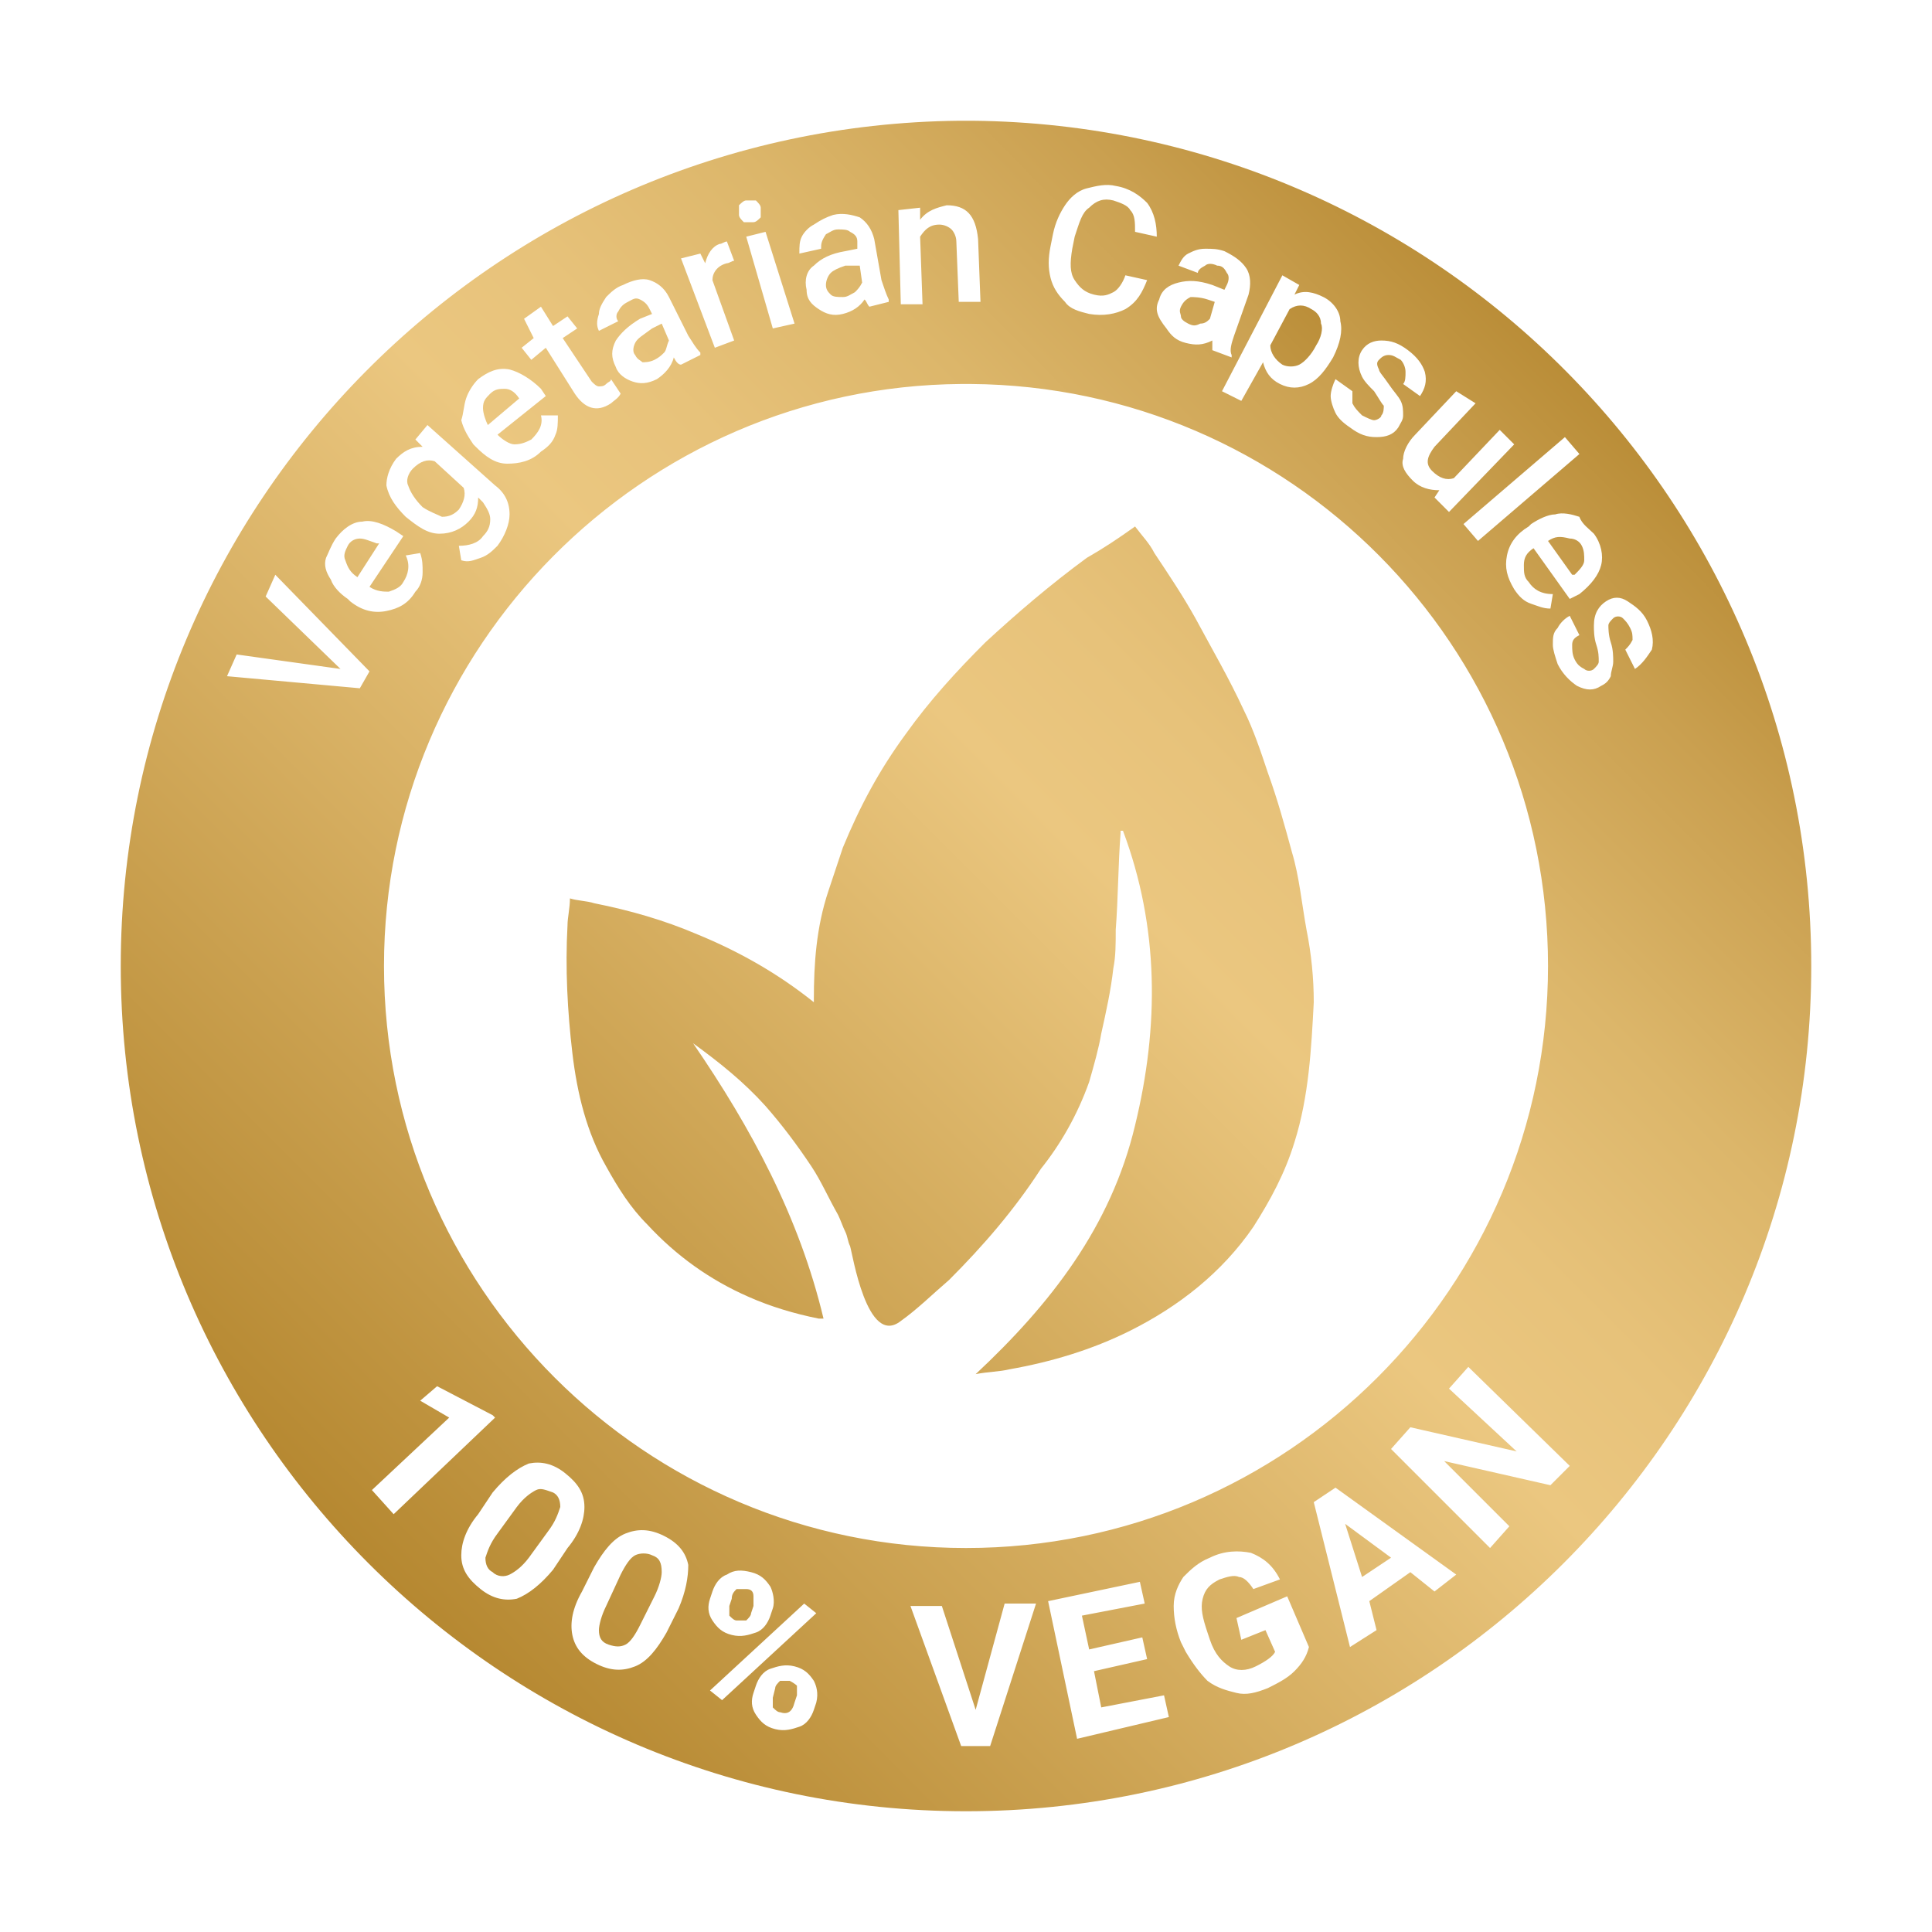 <?xml version="1.0" encoding="UTF-8"?> <!-- Generator: Adobe Illustrator 25.2.1, SVG Export Plug-In . SVG Version: 6.00 Build 0) --> <svg xmlns="http://www.w3.org/2000/svg" xmlns:xlink="http://www.w3.org/1999/xlink" id="Layer_1" x="0px" y="0px" viewBox="0 0 80 80" style="enable-background:new 0 0 80 80;" xml:space="preserve"> <style type="text/css"> .st0{fill:url(#SVGID_1_);} .st1{fill:url(#SVGID_2_);} .st2{fill:url(#SVGID_3_);} .st3{fill:url(#SVGID_4_);} .st4{fill:url(#SVGID_5_);} .st5{fill:url(#SVGID_6_);} .st6{fill:url(#SVGID_7_);} .st7{fill:url(#SVGID_8_);} .st8{fill:url(#SVGID_9_);} .st9{fill:url(#SVGID_10_);} .st10{fill:url(#SVGID_11_);} .st11{fill:url(#SVGID_12_);} .st12{fill:url(#SVGID_13_);} .st13{fill:url(#SVGID_14_);} .st14{fill:url(#SVGID_15_);} </style> <g> <linearGradient id="SVGID_1_" gradientUnits="userSpaceOnUse" x1="18.688" y1="63.127" x2="71.672" y2="10.364"> <stop offset="0" style="stop-color:#B3852D"></stop> <stop offset="0.408" style="stop-color:#E0BA6F"></stop> <stop offset="0.51" style="stop-color:#EBC780"></stop> <stop offset="0.6" style="stop-color:#E7C27A"></stop> <stop offset="0.72" style="stop-color:#DCB66A"></stop> <stop offset="0.86" style="stop-color:#CAA050"></stop> <stop offset="1" style="stop-color:#B3852D"></stop> </linearGradient> <path class="st0" d="M45.1,44.8c0.2-0.7,0.4-1.4,0.5-2c0.2-0.9,0.4-1.8,0.5-2.7c0.1-0.5,0.1-1,0.1-1.6c0.1-1.3,0.1-2.7,0.2-4v-0.1 h0.1c1.5,4,1.5,8.1,0.5,12.2c-1,4.2-3.5,7.4-6.6,10.3c0.5-0.1,1-0.1,1.4-0.2c1.7-0.3,3.4-0.8,5-1.6c2-1,3.8-2.4,5.1-4.3 c0.7-1.1,1.3-2.2,1.7-3.5c0.6-1.9,0.7-3.9,0.8-5.8c0-1-0.1-2-0.3-3c-0.2-1.1-0.3-2.2-0.6-3.2c-0.3-1.1-0.6-2.2-1-3.3 c-0.3-0.9-0.6-1.8-1-2.6c-0.6-1.3-1.3-2.5-2-3.8c-0.5-0.9-1.1-1.8-1.7-2.7c-0.2-0.4-0.5-0.7-0.8-1.1c-0.7,0.5-1.3,0.9-2,1.3 c-1.5,1.1-2.9,2.3-4.2,3.5c-1.2,1.2-2.3,2.4-3.3,3.8c-1.1,1.5-1.9,3-2.6,4.7c-0.2,0.6-0.4,1.2-0.6,1.8c-0.5,1.5-0.6,3-0.6,4.5v0.1 c-1.5-1.2-3.1-2.1-4.8-2.8c-1.4-0.6-2.8-1-4.3-1.3c-0.3-0.1-0.7-0.1-1-0.2c0,0.4-0.1,0.8-0.1,1.1c-0.1,1.8,0,3.6,0.2,5.3 s0.6,3.3,1.4,4.7c0.5,0.9,1,1.7,1.7,2.4c1.2,1.3,2.6,2.3,4.2,3c0.9,0.4,1.9,0.7,2.9,0.9c0.1,0,0.1,0,0.2,0c-1-4.2-3-7.9-5.4-11.4 c1.1,0.8,2.1,1.6,3,2.6c0.7,0.8,1.3,1.6,1.9,2.5c0.4,0.6,0.7,1.3,1.1,2c0.1,0.2,0.2,0.5,0.3,0.7s0.1,0.4,0.2,0.6 c0.1,0.3,0.7,4.2,2.1,3.1c0.7-0.5,1.3-1.1,2-1.7c1.4-1.4,2.7-2.9,3.8-4.6C43.9,47.4,44.6,46.2,45.1,44.8z"></path> <linearGradient id="SVGID_2_" gradientUnits="userSpaceOnUse" x1="-7.029" y1="44.769" x2="45.956" y2="-7.994"> <stop offset="0" style="stop-color:#B3852D"></stop> <stop offset="0.51" style="stop-color:#EBC780"></stop> <stop offset="0.6" style="stop-color:#E7C27A"></stop> <stop offset="0.72" style="stop-color:#DCB66A"></stop> <stop offset="0.86" style="stop-color:#CAA050"></stop> <stop offset="1" style="stop-color:#B3852D"></stop> </linearGradient> <path class="st1" d="M14.8,23.9l0.9-1.4h-0.1c-0.3-0.1-0.5-0.2-0.7-0.2s-0.4,0.1-0.5,0.3c-0.1,0.2-0.2,0.4-0.1,0.6 C14.4,23.5,14.5,23.7,14.8,23.9z"></path> <linearGradient id="SVGID_3_" gradientUnits="userSpaceOnUse" x1="-6.802" y1="44.998" x2="46.183" y2="-7.766"> <stop offset="0" style="stop-color:#B3852D"></stop> <stop offset="0.51" style="stop-color:#EBC780"></stop> <stop offset="0.6" style="stop-color:#E7C27A"></stop> <stop offset="0.72" style="stop-color:#DCB66A"></stop> <stop offset="0.86" style="stop-color:#CAA050"></stop> <stop offset="1" style="stop-color:#B3852D"></stop> </linearGradient> <path class="st2" d="M18.3,21.4c0.3,0,0.5-0.1,0.7-0.3c0.2-0.3,0.3-0.6,0.2-0.9L18,19.1c-0.3-0.1-0.6,0-0.9,0.3 c-0.2,0.2-0.3,0.5-0.2,0.7c0.1,0.3,0.3,0.6,0.6,0.9C17.8,21.2,18.1,21.3,18.3,21.4z"></path> <linearGradient id="SVGID_4_" gradientUnits="userSpaceOnUse" x1="-7.308" y1="44.49" x2="45.677" y2="-8.274"> <stop offset="0" style="stop-color:#B3852D"></stop> <stop offset="0.51" style="stop-color:#EBC780"></stop> <stop offset="0.6" style="stop-color:#E7C27A"></stop> <stop offset="0.72" style="stop-color:#DCB66A"></stop> <stop offset="0.86" style="stop-color:#CAA050"></stop> <stop offset="1" style="stop-color:#B3852D"></stop> </linearGradient> <path class="st3" d="M21.5,16.5L21.5,16.5c-0.2-0.3-0.4-0.4-0.6-0.4s-0.4,0-0.6,0.2S20,16.6,20,16.9c0,0.2,0.1,0.5,0.2,0.7 L21.5,16.5z"></path> <linearGradient id="SVGID_5_" gradientUnits="userSpaceOnUse" x1="-5.331" y1="46.475" x2="47.654" y2="-6.288"> <stop offset="0" style="stop-color:#B3852D"></stop> <stop offset="0.51" style="stop-color:#EBC780"></stop> <stop offset="0.6" style="stop-color:#E7C27A"></stop> <stop offset="0.72" style="stop-color:#DCB66A"></stop> <stop offset="0.86" style="stop-color:#CAA050"></stop> <stop offset="1" style="stop-color:#B3852D"></stop> </linearGradient> <path class="st4" d="M26.3,14.2c-0.1,0.2-0.1,0.4,0,0.5c0.1,0.2,0.2,0.2,0.3,0.3c0.1,0,0.3,0,0.5-0.1s0.3-0.2,0.4-0.3 s0.1-0.3,0.2-0.5l-0.3-0.7L27,13.6C26.6,13.9,26.4,14,26.3,14.2z"></path> <linearGradient id="SVGID_6_" gradientUnits="userSpaceOnUse" x1="-2.687" y1="49.13" x2="50.298" y2="-3.634"> <stop offset="0" style="stop-color:#B3852D"></stop> <stop offset="0.51" style="stop-color:#EBC780"></stop> <stop offset="0.6" style="stop-color:#E7C27A"></stop> <stop offset="0.72" style="stop-color:#DCB66A"></stop> <stop offset="0.86" style="stop-color:#CAA050"></stop> <stop offset="1" style="stop-color:#B3852D"></stop> </linearGradient> <path class="st5" d="M34.4,11.3c-0.1,0.1-0.2,0.3-0.2,0.5s0.1,0.3,0.2,0.4c0.1,0.1,0.3,0.1,0.5,0.1s0.3-0.1,0.5-0.2 c0.1-0.1,0.2-0.2,0.3-0.4L35.6,11L35,11C34.7,11.1,34.5,11.2,34.4,11.3z"></path> <linearGradient id="SVGID_7_" gradientUnits="userSpaceOnUse" x1="4.22" y1="63.155" x2="57.205" y2="10.392"> <stop offset="0" style="stop-color:#B3852D"></stop> <stop offset="0.51" style="stop-color:#EBC780"></stop> <stop offset="0.6" style="stop-color:#E7C27A"></stop> <stop offset="0.72" style="stop-color:#DCB66A"></stop> <stop offset="0.86" style="stop-color:#CAA050"></stop> <stop offset="1" style="stop-color:#B3852D"></stop> </linearGradient> <path class="st6" d="M53.1,15.1c0.2,0.1,0.5,0.1,0.7,0s0.5-0.4,0.7-0.8c0.2-0.3,0.3-0.7,0.2-0.9c0-0.3-0.2-0.5-0.4-0.6 c-0.3-0.2-0.6-0.2-0.9,0l-0.8,1.5C52.6,14.6,52.8,14.9,53.1,15.1z"></path> <linearGradient id="SVGID_8_" gradientUnits="userSpaceOnUse" x1="5.189" y1="57.038" x2="58.173" y2="4.275"> <stop offset="0" style="stop-color:#B3852D"></stop> <stop offset="0.51" style="stop-color:#EBC780"></stop> <stop offset="0.6" style="stop-color:#E7C27A"></stop> <stop offset="0.72" style="stop-color:#DCB66A"></stop> <stop offset="0.86" style="stop-color:#CAA050"></stop> <stop offset="1" style="stop-color:#B3852D"></stop> </linearGradient> <path class="st7" d="M49.2,13.4c0.2,0.1,0.3,0.1,0.5,0c0.2,0,0.3-0.1,0.4-0.2l0.2-0.7L50,12.4c-0.3-0.1-0.6-0.1-0.7-0.1 c-0.2,0.1-0.3,0.2-0.4,0.4c-0.1,0.2,0,0.3,0,0.4C48.9,13.2,49,13.3,49.2,13.4z"></path> <linearGradient id="SVGID_9_" gradientUnits="userSpaceOnUse" x1="22.597" y1="74.519" x2="75.582" y2="21.756"> <stop offset="0" style="stop-color:#B3852D"></stop> <stop offset="0.51" style="stop-color:#EBC780"></stop> <stop offset="0.6" style="stop-color:#E7C27A"></stop> <stop offset="0.72" style="stop-color:#DCB66A"></stop> <stop offset="0.86" style="stop-color:#CAA050"></stop> <stop offset="1" style="stop-color:#B3852D"></stop> </linearGradient> <path class="st8" d="M30.9,65.8c-0.1,0-0.3,0-0.4,0c-0.1,0.1-0.2,0.2-0.2,0.4l-0.1,0.3c0,0.2,0,0.3,0,0.4c0.1,0.1,0.2,0.2,0.3,0.2 c0.1,0,0.3,0,0.4,0c0.1-0.1,0.2-0.2,0.2-0.3l0.1-0.3c0-0.2,0-0.3,0-0.4C31.2,65.9,31.1,65.8,30.9,65.8z"></path> <linearGradient id="SVGID_10_" gradientUnits="userSpaceOnUse" x1="22.383" y1="80.312" x2="75.368" y2="27.549"> <stop offset="0" style="stop-color:#B3852D"></stop> <stop offset="0.51" style="stop-color:#EBC780"></stop> <stop offset="0.6" style="stop-color:#E7C27A"></stop> <stop offset="0.72" style="stop-color:#DCB66A"></stop> <stop offset="0.86" style="stop-color:#CAA050"></stop> <stop offset="1" style="stop-color:#B3852D"></stop> </linearGradient> <path class="st9" d="M32.7,69.6c-0.1,0-0.3,0-0.4,0c-0.1,0.1-0.2,0.2-0.2,0.3L32,70.3c0,0.1,0,0.3,0,0.4c0.1,0.1,0.2,0.2,0.3,0.2 c0.3,0.1,0.5,0,0.6-0.4l0.1-0.3c0-0.2,0-0.3,0-0.4C33,69.8,32.9,69.7,32.7,69.6z"></path> <linearGradient id="SVGID_11_" gradientUnits="userSpaceOnUse" x1="34.192" y1="86.164" x2="87.177" y2="33.401"> <stop offset="0" style="stop-color:#B3852D"></stop> <stop offset="0.51" style="stop-color:#EBC780"></stop> <stop offset="0.6" style="stop-color:#E7C27A"></stop> <stop offset="0.72" style="stop-color:#DCB66A"></stop> <stop offset="0.86" style="stop-color:#CAA050"></stop> <stop offset="1" style="stop-color:#B3852D"></stop> </linearGradient> <polygon class="st10" points="57.6,64.5 55.7,63.1 56.4,65.3 "></polygon> <linearGradient id="SVGID_12_" gradientUnits="userSpaceOnUse" x1="20.206" y1="72.119" x2="73.191" y2="19.356"> <stop offset="0" style="stop-color:#B3852D"></stop> <stop offset="0.51" style="stop-color:#EBC780"></stop> <stop offset="0.6" style="stop-color:#E7C27A"></stop> <stop offset="0.72" style="stop-color:#DCB66A"></stop> <stop offset="0.86" style="stop-color:#CAA050"></stop> <stop offset="1" style="stop-color:#B3852D"></stop> </linearGradient> <path class="st11" d="M27,64.4c-0.2-0.1-0.5-0.1-0.7,0s-0.4,0.4-0.6,0.8l-0.6,1.3c-0.2,0.4-0.3,0.8-0.3,1c0,0.3,0.1,0.5,0.4,0.6 s0.5,0.1,0.7,0s0.4-0.4,0.6-0.8l0.6-1.2c0.2-0.4,0.3-0.8,0.3-1C27.4,64.7,27.3,64.5,27,64.4z"></path> <linearGradient id="SVGID_13_" gradientUnits="userSpaceOnUse" x1="14.002" y1="65.889" x2="66.987" y2="13.126"> <stop offset="0" style="stop-color:#B3852D"></stop> <stop offset="0.51" style="stop-color:#EBC780"></stop> <stop offset="0.6" style="stop-color:#E7C27A"></stop> <stop offset="0.72" style="stop-color:#DCB66A"></stop> <stop offset="0.86" style="stop-color:#CAA050"></stop> <stop offset="1" style="stop-color:#B3852D"></stop> </linearGradient> <path class="st12" d="M40.3,5h-0.6C20.5,5.2,5,20.8,5,40c0,19.3,15.7,35,35,35s35-15.7,35-35C75,20.8,59.5,5.2,40.3,5z M66,22.1 c0.3,0.4,0.4,0.9,0.3,1.3s-0.4,0.8-0.9,1.2L65,24.8l-1.5-2.1c-0.3,0.2-0.4,0.4-0.4,0.7c0,0.3,0,0.5,0.2,0.7c0.2,0.3,0.5,0.5,1,0.5 l-0.1,0.6c-0.3,0-0.5-0.1-0.8-0.2s-0.5-0.3-0.7-0.6c-0.3-0.5-0.4-0.9-0.3-1.4c0.1-0.5,0.4-0.9,0.9-1.2l0.1-0.1 c0.3-0.2,0.7-0.4,1-0.4c0.3-0.1,0.7,0,1,0.1C65.5,21.7,65.8,21.9,66,22.1z M15.9,40c0-13.2,10.7-24,23.9-24.1h0.4 C53.4,16,64.1,26.7,64.1,40S53.3,64.1,40,64.1S15.9,53.3,15.9,40z M32,66.6l-0.1,0.3c-0.1,0.3-0.3,0.6-0.6,0.7 c-0.3,0.1-0.6,0.2-1,0.1s-0.6-0.3-0.8-0.6c-0.2-0.3-0.2-0.6-0.1-0.9l0.1-0.3c0.1-0.3,0.3-0.6,0.6-0.7c0.3-0.2,0.6-0.2,1-0.1 s0.6,0.3,0.8,0.6C32,65.9,32.1,66.3,32,66.6z M64.8,18.1l0.6,0.7l-4.2,3.6l-0.6-0.7L64.8,18.1z M61.1,16.7l-1.7,1.8 c-0.3,0.4-0.4,0.7-0.1,1c0.3,0.3,0.6,0.4,0.9,0.3l1.9-2l0.6,0.6L60,21.2l-0.6-0.6l0.2-0.3c-0.4,0-0.8-0.1-1.1-0.4S58,19.3,58.1,19 c0-0.3,0.2-0.7,0.5-1l1.7-1.8L61.1,16.7z M56,16.7c0.1,0.2,0.2,0.3,0.4,0.5c0.2,0.1,0.4,0.2,0.5,0.2s0.3-0.1,0.3-0.2 c0.1-0.1,0.1-0.3,0.1-0.4c-0.1-0.1-0.2-0.3-0.4-0.6c-0.2-0.2-0.4-0.4-0.5-0.6c-0.2-0.4-0.2-0.8,0-1.1s0.5-0.4,0.8-0.4 c0.4,0,0.7,0.1,1.1,0.4c0.4,0.3,0.6,0.6,0.7,0.9c0.1,0.4,0,0.7-0.2,1l-0.7-0.5c0.1-0.1,0.1-0.3,0.1-0.5S58.1,15,58,14.9 c-0.2-0.1-0.3-0.2-0.5-0.2s-0.3,0.1-0.4,0.2c-0.1,0.1-0.1,0.2,0,0.4c0,0.1,0.2,0.3,0.4,0.6c0.2,0.3,0.4,0.5,0.5,0.7 s0.1,0.4,0.1,0.6s-0.1,0.3-0.2,0.5c-0.2,0.3-0.5,0.4-0.9,0.4s-0.7-0.1-1.1-0.4c-0.3-0.2-0.5-0.4-0.6-0.6s-0.2-0.5-0.2-0.7 s0.1-0.5,0.2-0.7l0.7,0.5C56,16.3,56,16.5,56,16.7z M53.8,11.8l-0.2,0.4c0.4-0.2,0.8-0.1,1.2,0.1c0.4,0.2,0.7,0.6,0.7,1 c0.1,0.4,0,0.9-0.3,1.5l0,0c-0.3,0.5-0.6,0.9-1,1.1c-0.4,0.2-0.8,0.2-1.2,0s-0.6-0.5-0.7-0.9l-0.9,1.6l-0.8-0.4l2.5-4.8L53.8,11.8z M48,12.4c0.1-0.4,0.4-0.6,0.8-0.7c0.4-0.1,0.8-0.1,1.4,0.1l0.5,0.2l0.1-0.2c0.1-0.2,0.1-0.4,0-0.5c-0.1-0.2-0.2-0.3-0.4-0.3 c-0.2-0.1-0.4-0.1-0.5,0c-0.2,0.1-0.3,0.2-0.3,0.3L48.8,11c0.1-0.2,0.2-0.4,0.4-0.5s0.4-0.2,0.7-0.2s0.5,0,0.8,0.1 c0.4,0.2,0.7,0.4,0.9,0.7s0.2,0.7,0.1,1.1l-0.6,1.7c-0.1,0.3-0.2,0.6-0.1,0.8v0.1l-0.8-0.3c0-0.1,0-0.2,0-0.4 c-0.4,0.2-0.7,0.2-1.1,0.1c-0.4-0.1-0.6-0.3-0.8-0.6C47.9,13.1,47.8,12.8,48,12.4z M43.5,10.2l0.1-0.5c0.1-0.5,0.3-0.9,0.5-1.2 s0.5-0.6,0.9-0.7s0.8-0.2,1.2-0.1c0.6,0.1,1,0.4,1.3,0.7c0.3,0.4,0.4,0.9,0.4,1.4L47,9.6c0-0.4,0-0.7-0.2-0.9 c-0.1-0.2-0.4-0.3-0.7-0.4c-0.4-0.1-0.7,0-1,0.3c-0.3,0.2-0.4,0.6-0.6,1.2l-0.1,0.5c-0.1,0.6-0.1,1,0.1,1.3s0.4,0.5,0.8,0.6 c0.4,0.1,0.6,0,0.8-0.1s0.4-0.4,0.5-0.7l0.9,0.2c-0.2,0.5-0.4,0.9-0.9,1.2c-0.4,0.2-0.9,0.3-1.5,0.2c-0.4-0.1-0.8-0.2-1-0.5 c-0.3-0.3-0.5-0.6-0.6-1C43.4,11.1,43.4,10.7,43.5,10.2z M38.1,8.6v0.5c0.3-0.4,0.7-0.5,1.1-0.6c0.8,0,1.2,0.4,1.3,1.4l0.1,2.6 h-0.9L39.6,10c0-0.2-0.1-0.4-0.2-0.5c-0.1-0.1-0.3-0.2-0.5-0.2c-0.4,0-0.6,0.2-0.8,0.5l0.1,2.8h-0.9l-0.1-3.9L38.1,8.6z M33.2,9.8 c0.1-0.2,0.3-0.4,0.5-0.5C34,9.1,34.2,9,34.5,8.9c0.4-0.1,0.8,0,1.1,0.1c0.3,0.2,0.5,0.5,0.6,0.9l0.3,1.7c0.1,0.3,0.2,0.6,0.3,0.8 v0.1L36,12.7c-0.1-0.1-0.1-0.2-0.2-0.3c-0.2,0.3-0.5,0.5-0.9,0.6s-0.7,0-1-0.2s-0.5-0.4-0.5-0.8c-0.1-0.4,0-0.8,0.3-1 c0.3-0.3,0.7-0.5,1.3-0.6l0.5-0.1V10c0-0.2-0.1-0.3-0.3-0.4c-0.1-0.1-0.3-0.1-0.5-0.1s-0.3,0.1-0.5,0.2C34,10,34,10.1,34,10.3 l-0.9,0.2C33.1,10.2,33.1,10,33.2,9.8z M32.9,13.4L32,13.6l-1.1-3.8l0.8-0.2L32.9,13.4z M30.6,8.5c0.1-0.1,0.2-0.2,0.3-0.2 c0.2,0,0.3,0,0.4,0c0.1,0.1,0.2,0.2,0.2,0.3s0,0.2,0,0.4c-0.1,0.1-0.2,0.2-0.3,0.2c-0.2,0-0.3,0-0.4,0c-0.1-0.1-0.2-0.2-0.2-0.3 C30.6,8.8,30.6,8.7,30.6,8.5z M29,10.5l0.2,0.4c0.1-0.4,0.3-0.7,0.6-0.8c0.1,0,0.2-0.1,0.3-0.1l0.3,0.8c-0.1,0-0.2,0.1-0.3,0.1 c-0.4,0.1-0.6,0.4-0.6,0.7l0.9,2.5l-0.8,0.3l-1.4-3.7L29,10.5z M24.8,13c0-0.2,0.1-0.4,0.3-0.7c0.2-0.2,0.4-0.4,0.7-0.5 c0.4-0.2,0.8-0.3,1.1-0.2c0.3,0.1,0.6,0.3,0.8,0.7l0.8,1.6c0.2,0.3,0.3,0.5,0.5,0.7v0.1l-0.8,0.4c-0.1,0-0.2-0.1-0.3-0.3 c-0.1,0.4-0.4,0.7-0.7,0.9c-0.4,0.2-0.7,0.2-1,0.1c-0.3-0.1-0.6-0.3-0.7-0.6c-0.2-0.4-0.2-0.7,0-1.1c0.2-0.3,0.5-0.6,1-0.9L27,13 l-0.1-0.2c-0.1-0.2-0.2-0.3-0.4-0.4c-0.2-0.1-0.3,0-0.5,0.1s-0.3,0.2-0.4,0.4c-0.1,0.1-0.1,0.3,0,0.4l-0.8,0.4 C24.7,13.5,24.7,13.3,24.8,13z M21.7,13.2l0.7-0.5l0.5,0.8l0.6-0.4l0.4,0.5L23.3,14l1.2,1.8c0.1,0.1,0.2,0.2,0.3,0.2 c0.1,0,0.2,0,0.3-0.1c0.1-0.1,0.2-0.1,0.2-0.2l0.4,0.6c-0.1,0.2-0.3,0.3-0.4,0.4c-0.6,0.4-1.1,0.2-1.5-0.4l-1.2-1.9L22,14.9 l-0.4-0.5l0.5-0.4L21.7,13.2z M19.3,16.5c0.1-0.3,0.3-0.6,0.5-0.8c0.4-0.3,0.8-0.5,1.3-0.4c0.4,0.1,0.9,0.4,1.3,0.8l0.2,0.3l-2,1.6 c0.2,0.2,0.5,0.4,0.7,0.4c0.3,0,0.5-0.1,0.7-0.2c0.3-0.3,0.5-0.6,0.4-1h0.7c0,0.3,0,0.6-0.1,0.8c-0.1,0.3-0.3,0.5-0.6,0.7 c-0.4,0.4-0.9,0.5-1.4,0.5s-0.9-0.3-1.3-0.7l-0.1-0.1c-0.2-0.3-0.4-0.6-0.5-1C19.2,17.1,19.2,16.8,19.3,16.5z M16.4,19 c0.3-0.3,0.6-0.5,1.1-0.5l-0.3-0.3l0.5-0.6l2.8,2.5c0.4,0.3,0.6,0.7,0.6,1.2c0,0.4-0.2,0.9-0.5,1.3c-0.2,0.2-0.4,0.4-0.7,0.5 c-0.3,0.1-0.5,0.2-0.8,0.1L19,22.6c0.4,0,0.8-0.1,1-0.4c0.2-0.2,0.3-0.4,0.3-0.7c0-0.2-0.1-0.4-0.3-0.7l-0.2-0.2 c0,0.4-0.1,0.7-0.4,1s-0.7,0.5-1.2,0.5s-0.9-0.3-1.4-0.7c-0.4-0.4-0.7-0.8-0.8-1.3C16,19.8,16.1,19.4,16.4,19z M13.9,22.3 c0.3-0.4,0.7-0.7,1.1-0.7c0.4-0.1,0.9,0.1,1.4,0.4l0.3,0.2l-1.4,2.1c0.3,0.2,0.6,0.2,0.8,0.2c0.3-0.1,0.5-0.2,0.6-0.4 c0.2-0.3,0.3-0.7,0.1-1.1l0.6-0.1c0.1,0.3,0.1,0.5,0.1,0.8s-0.1,0.6-0.3,0.8c-0.3,0.5-0.7,0.7-1.2,0.8c-0.5,0.1-1,0-1.5-0.4 l-0.1-0.1c-0.3-0.2-0.6-0.5-0.7-0.8c-0.2-0.3-0.3-0.6-0.2-0.9C13.6,22.9,13.7,22.6,13.9,22.3z M14.9,28.5L9.4,28l0.4-0.9l4.3,0.6 l-3.1-3l0.4-0.9l3.9,4L14.9,28.5z M15.4,61.7l3.2-3L17.4,58l0.7-0.6l2.3,1.2l0.1,0.1l-4.2,4L15.4,61.7z M22.9,65 c-0.5,0.6-1,1-1.5,1.2c-0.5,0.1-1,0-1.5-0.4s-0.8-0.8-0.8-1.4c0-0.5,0.2-1.1,0.7-1.7l0.6-0.9c0.5-0.6,1-1,1.5-1.2 c0.5-0.1,1,0,1.5,0.4s0.8,0.8,0.8,1.4c0,0.5-0.2,1.1-0.7,1.7L22.9,65z M28.1,66.6l-0.5,1c-0.4,0.7-0.8,1.2-1.3,1.4 c-0.5,0.2-1,0.2-1.6-0.1c-0.6-0.3-0.9-0.7-1-1.2s0-1.1,0.4-1.8l0.5-1c0.4-0.7,0.8-1.2,1.3-1.4s1-0.2,1.6,0.1s0.9,0.7,1,1.2 C28.5,65.3,28.4,65.9,28.1,66.6z M29.4,70l3.9-3.6l0.5,0.4l-3.9,3.6L29.4,70z M33.8,70.5l-0.1,0.3c-0.1,0.3-0.3,0.6-0.6,0.7 s-0.6,0.2-1,0.1c-0.4-0.1-0.6-0.3-0.8-0.6c-0.2-0.3-0.2-0.6-0.1-0.9l0.1-0.3c0.1-0.3,0.3-0.6,0.6-0.7s0.6-0.2,1-0.1 c0.4,0.1,0.6,0.3,0.8,0.6C33.8,69.8,33.9,70.1,33.8,70.5z M41,72.3h-1.2l-2.1-5.8H39l1.4,4.3l1.2-4.4h1.3L41,72.3z M44.6,72 l-1.2-5.7l3.8-0.8l0.2,0.9l-2.6,0.5l0.3,1.4l2.2-0.5l0.2,0.9l-2.2,0.5l0.3,1.5l2.6-0.5l0.2,0.9L44.6,72z M53.6,69.2 c-0.3,0.3-0.7,0.5-1.1,0.7c-0.5,0.2-0.9,0.3-1.3,0.2c-0.4-0.1-0.8-0.2-1.2-0.5c-0.3-0.3-0.6-0.7-0.9-1.2L48.9,68 c-0.2-0.5-0.3-1-0.3-1.5s0.2-0.9,0.4-1.2c0.3-0.3,0.6-0.6,1.1-0.8c0.6-0.3,1.2-0.3,1.7-0.2c0.5,0.2,0.9,0.5,1.2,1.1l-1.1,0.4 c-0.2-0.3-0.4-0.5-0.6-0.5c-0.2-0.1-0.5,0-0.8,0.1c-0.4,0.2-0.6,0.4-0.7,0.8c-0.1,0.4,0,0.8,0.2,1.4l0.1,0.3 c0.2,0.6,0.5,0.9,0.8,1.1s0.7,0.2,1.1,0c0.4-0.2,0.7-0.4,0.8-0.6l-0.4-0.9l-1,0.4L51.2,67l2.1-0.9l0.9,2.1 C54.1,68.6,53.9,68.9,53.6,69.2z M59.4,65.9l-1-0.8l-1.7,1.2l0.3,1.2l-1.1,0.7l-1.5-6l0.9-0.6l5,3.6L59.4,65.9z M64.2,61.5l-4.4-1 l2.7,2.7l-0.8,0.9L57.6,60l0.8-0.9l4.4,1L60,57.5l0.8-0.9l4.2,4.1L64.2,61.5z M67.7,27.7l-0.4-0.8c0.1-0.1,0.2-0.2,0.3-0.4 c0-0.2,0-0.3-0.1-0.5s-0.2-0.3-0.3-0.4c-0.1-0.1-0.3-0.1-0.4,0s-0.2,0.2-0.2,0.3c0,0.1,0,0.4,0.1,0.7s0.1,0.6,0.1,0.8 c0,0.2-0.1,0.4-0.1,0.6c-0.1,0.2-0.2,0.3-0.4,0.4c-0.3,0.2-0.6,0.2-1,0c-0.3-0.2-0.6-0.5-0.8-0.9c-0.1-0.3-0.2-0.6-0.2-0.8 c0-0.3,0-0.5,0.2-0.7c0.1-0.2,0.3-0.4,0.5-0.5l0.4,0.8c-0.2,0.1-0.3,0.2-0.3,0.4c0,0.2,0,0.4,0.1,0.6s0.2,0.3,0.4,0.4 c0.1,0.1,0.3,0.1,0.4,0s0.2-0.2,0.2-0.3c0-0.2,0-0.4-0.1-0.7C66,26.4,66,26.1,66,25.9c0-0.5,0.2-0.8,0.5-1s0.6-0.2,0.9,0 s0.6,0.4,0.8,0.8c0.2,0.4,0.3,0.8,0.2,1.2C68.2,27.2,68,27.5,67.7,27.7z"></path> <linearGradient id="SVGID_14_" gradientUnits="userSpaceOnUse" x1="16.591" y1="68.488" x2="69.576" y2="15.725"> <stop offset="0" style="stop-color:#B3852D"></stop> <stop offset="0.51" style="stop-color:#EBC780"></stop> <stop offset="0.6" style="stop-color:#E7C27A"></stop> <stop offset="0.72" style="stop-color:#DCB66A"></stop> <stop offset="0.86" style="stop-color:#CAA050"></stop> <stop offset="1" style="stop-color:#B3852D"></stop> </linearGradient> <path class="st13" d="M22.2,61.7c-0.2,0.1-0.5,0.3-0.8,0.7l-0.8,1.1c-0.3,0.4-0.4,0.7-0.5,1c0,0.3,0.1,0.5,0.3,0.6 c0.2,0.2,0.5,0.2,0.7,0.1s0.5-0.3,0.8-0.7l0.8-1.1c0.3-0.4,0.4-0.7,0.5-1c0-0.3-0.1-0.5-0.3-0.6C22.6,61.7,22.4,61.6,22.2,61.7z"></path> <linearGradient id="SVGID_15_" gradientUnits="userSpaceOnUse" x1="17.826" y1="69.728" x2="70.811" y2="16.965"> <stop offset="0" style="stop-color:#B3852D"></stop> <stop offset="0.51" style="stop-color:#EBC780"></stop> <stop offset="0.6" style="stop-color:#E7C27A"></stop> <stop offset="0.72" style="stop-color:#DCB66A"></stop> <stop offset="0.86" style="stop-color:#CAA050"></stop> <stop offset="1" style="stop-color:#B3852D"></stop> </linearGradient> <path class="st14" d="M64.1,22.4l1,1.4h0.1c0.2-0.2,0.4-0.4,0.4-0.6s0-0.4-0.1-0.6s-0.3-0.3-0.5-0.3C64.6,22.2,64.4,22.2,64.1,22.4 z"></path> </g> </svg> 